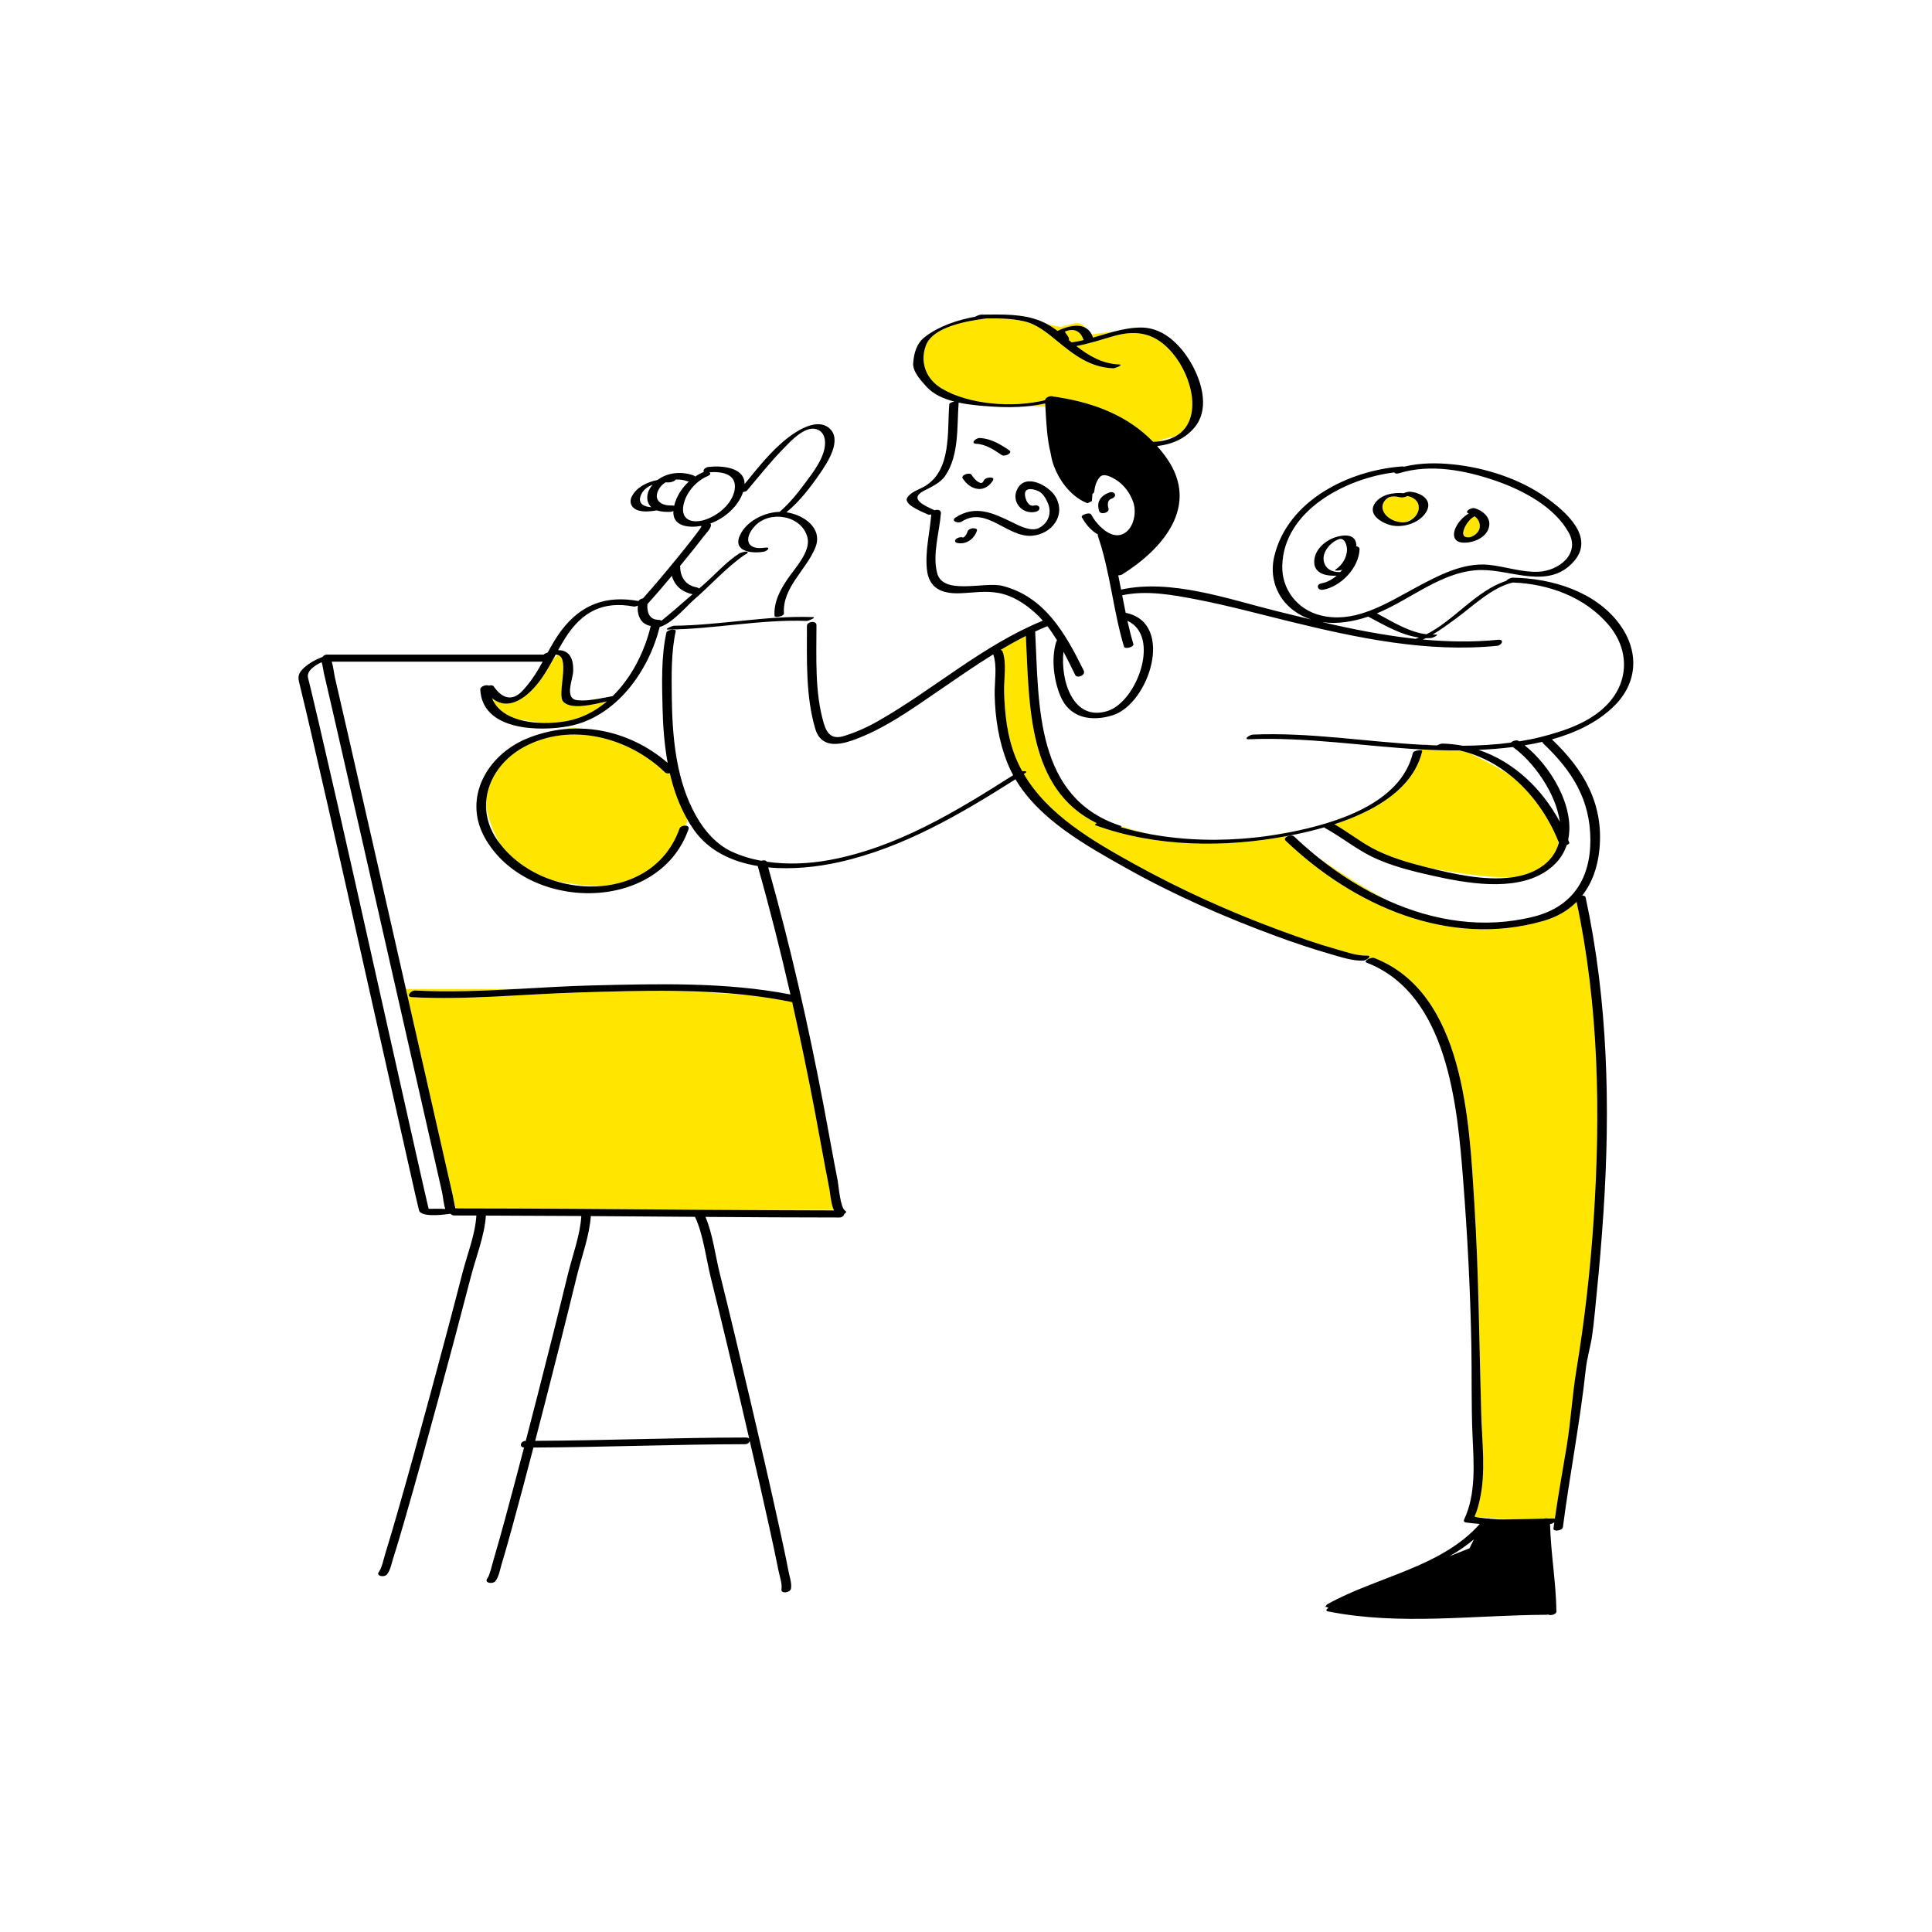<?xml version="1.0" standalone="no"?>
<svg version="1.1" id="Layer_1" xmlns="http://www.w3.org/2000/svg" xmlns:xlink="http://www.w3.org/1999/xlink" x="0px" y="0px" width="595.28px" height="595.28px" viewBox="0 0 595.28 595.28" enable-background="new 0 0 595.28 595.28" xml:space="preserve">
<path id="color_x5F_2" fill="#ffe600" d="M256.714,372.35l0.058,0.37l-19.28,0.166c-7.201-0.034-14.402-0.071-21.604-0.124
	c-0.177-0.032-0.367-0.034-0.561-0.004c-24.698-0.18-49.396-0.412-74.095-0.423c-0.201-0.062-0.479-0.063-0.805-0.014l-0.665-2.7
	c-0.1-0.542-0.191-1.035-0.264-1.354c-0.913-3.995-1.821-7.992-2.729-11.988c-2.972-13.084-5.938-26.17-8.906-39.255
	c-0.93-4.101-1.861-8.202-2.791-12.303h34.345c-10.521,0.574-21.057,1.034-31.49,0.479c-1.373-0.073-2.981,1.95-1.018,2.055
	c17.034,0.904,34.347-0.946,51.375-1.457c9.718-0.292,19.617-0.613,29.506-0.485c3.065,0.113,6.1,0.247,8.981,0.407
	c5.195,0.289,9.886,0.619,13.938,0.943c4.498,0.516,8.963,1.204,13.376,2.118c2.546,11.279,4.888,22.606,7.048,33.971
	c1.477,7.77,2.829,15.563,4.372,23.32C255.77,367.405,255.966,370.299,256.714,372.35z M170.776,271.368
	c4.956,0.998,10.01,1.602,14.438,1.657c10.534-0.902,20.219-6.565,24.173-17.77c0.196-0.557,1.001-0.871,1.701-0.864l0.684-1.171
	l-0.201-1.107c-2.4-4.287-4.051-8.97-5.174-13.816l-0.022-0.047c-0.547,0.116-1.118,0.073-1.442-0.24
	c-11.215-10.848-29.137-15.622-43.463-7.859c-7.279,3.944-11.857,10.992-11.705,18.416c0.718,3.752,2.196,7.8,4.29,11.395
	C158.24,265.414,164.224,269.287,170.776,271.368z M204.271,233.72c0,0-0.145-0.063-0.388-0.167c0.165,0.128,0.328,0.259,0.491,0.39
	L204.271,233.72z M173.802,224.68c1.709-0.172,3.42-0.237,5.123-0.192c-1.114-0.228-2.026-0.331-2.653-0.268
	C175.647,224.282,174.804,224.438,173.802,224.68z M451.461,165.403c1.726,0.709,4.156-1.01,4.444-2.725
	c0.258-1.543-0.439-2.779-1.553-3.601c-1.205,0.627-2.217,1.862-2.826,2.993c-0.078,0.145-0.174,0.346-0.27,0.567
	c-0.356,1.287-0.241,2.171,0.138,2.72C451.421,165.37,451.434,165.392,451.461,165.403z M456.271,157.22c0,0-0.143-0.026-0.38-0.01
	c0.138,0.073,0.272,0.152,0.405,0.233L456.271,157.22z M432.333,160.961c0.103,0,0.206-0.01,0.309-0.019
	c0.961-0.333,1.884-0.735,2.701-1.127c1.058-0.846,1.813-2.077,1.808-3.414c-0.008-2.148-1.645-3.153-3.471-3.583
	c-0.034,0.018-0.065,0.033-0.088,0.043c-0.569,0.252-1.387,0.524-2.02,0.392c-1.518-0.318-3.286-0.629-4.504,0.564
	c-0.69,0.676-1.214,1.643-1.108,2.64C426.263,159.303,429.754,160.969,432.333,160.961z M436.271,151.72
	c0,0-0.125,0.008-0.343,0.026c0.129,0.032,0.257,0.07,0.384,0.108L436.271,151.72z M152.32,216.552
	c1.508,2.469,4.065,4.059,7.045,5.01c2.336,0.4,5.27,0.863,8.101,1.198c2.565,0.036,5.052-0.199,7.144-0.583
	c4.409-0.811,8.342-2.796,11.752-5.54c0.256-0.255,0.409-0.417,0.409-0.417l-0.097-0.039c-3.813,0.855-10.867,2.707-13.199-0.085
	c-1.815-2.175,2.077-12.985-1.457-14.251c-0.65,0.401-1.213,0.881-1.514,1.155c-1.162,2.118-2.352,4.219-3.755,6.192
	c-3.907,5.492-9.943,10.283-15.154,5.897c0.137,0.351,0.288,0.691,0.46,1.013L152.32,216.552z M184.271,215.22
	c0,0-0.011,0.002-2.735,0.497c0.978-0.097,1.956-0.244,2.93-0.419L184.271,215.22z M426.27,262.969l4.57,1.747
	c2.577,0.87,5.205,1.599,7.778,2.254c0.471,0.12,0.963,0.244,1.455,0.368c6.438,1.27,17.444,3.147,25.61,3.003
	c2.766-0.368,5.378-1.091,7.69-2.33c3.33-1.785,5.376-4.187,6.458-6.926c0.185-0.697,0.293-1.315,0.355-1.797
	c-3.204-7.935-8.308-15.155-14.851-20.403c-4.953-3.216-10.334-5.779-12.951-6.958c-0.903-0.278-1.822-0.517-2.753-0.725
	c-3.937,0.039-7.865-0.079-11.786-0.293c-0.041,0.072-0.087,0.154-0.13,0.23c0.325,0.03,0.538,0.133,0.489,0.335
	c-1.962,8.173-8.386,13.896-16.063,17.937c-1.552,0.878-3.104,1.586-4.562,2.156c-2.114,0.897-4.27,1.691-6.414,2.389
	c4.035,2.296,7.686,5.222,11.763,7.413C424.008,261.948,425.128,262.476,426.27,262.969z M438.771,229.22
	c0,0-0.06,0.112-0.147,0.275c0.821,0.043,1.642,0.077,2.464,0.111L438.771,229.22z M406.165,264.215
	c6.592,5.276,13.852,9.854,21.542,13.3C420.221,273.605,412.268,268.431,406.165,264.215z M485.781,277.884
	c-2.635,2.633-6.006,4.644-10.174,5.844c-29.196,8.412-58.466-4.66-79.495-24.704c-0.569-0.542,0.02-1.15,0.817-1.432
	c-0.022-0.017-0.044-0.033-0.067-0.05c-19.427,3.701-40.606,3.53-59.277-3.246c-0.388-0.141-0.13-0.416,0.341-0.667
	c-21.304-10.389-20.762-36.083-21.84-57.676c-2.661,1.335-5.257,2.787-7.813,4.311c0.296,0.045,0.529,0.169,0.614,0.399
	c1.374,3.703,0.372,8.726,0.487,12.591c0.2,6.721,0.965,13.605,3.466,19.902c0.615,1.548,1.325,3.031,2.114,4.458
	c0.903-0.073,1.759,0.056,0.95,0.572c-0.152,0.097-0.305,0.193-0.457,0.291c7.432,12.685,21.384,20.728,33.975,27.706
	c14.379,7.969,29.448,14.757,44.868,20.453c5.789,2.139,11.629,4.199,17.574,5.868c2.914,0.818,6.221,2.023,9.293,1.935
	c1.39-0.04,0.728,0.749-0.133,1.217c0.06,0.019,0.121,0.034,0.182,0.053c0.601-0.418,1.668-0.755,2.19-0.553
	c27.849,10.816,29.297,50.625,30.871,75.62c1.367,21.718,1.503,43.346,2.127,65.077c0.246,8.567,1.465,17.703-0.437,26.16
	c-0.396,1.764-0.826,3.548-1.604,5.192c-0.022,0.048,0.055,0.096,0.183,0.144l10.683,0.791c3.527-0.042,7.053-0.164,10.58-0.236
	c0.417-0.112,0.863-0.128,1.205-0.021c0.551-0.009,1.102-0.024,1.653-0.028c0.173-0.001,0.307,0.015,0.422,0.039
	c1.056-7.418,2.399-14.787,3.625-22.18c1.296-7.811,1.719-15.763,3.003-23.548c2.538-15.39,4.285-30.753,5.316-46.343
	C493.19,343.071,492.641,310.088,485.781,277.884z M395.771,256.72c0,0-3.26,0.581-7.863,1.183c2.649-0.314,5.278-0.703,7.87-1.178
	C395.778,256.725,395.771,256.72,395.771,256.72z M386.769,258.049c0.382-0.042,0.758-0.101,1.139-0.146
	C387.536,257.951,387.158,258,386.769,258.049z M354.617,257.057c-3.122-0.71-6.245-1.562-9.167-2.503
	c0.077,0.089,0.03,0.202-0.103,0.324C348.386,255.758,351.48,256.487,354.617,257.057z M478.899,469.155
	c0.006-0.041,0.012-0.082,0.018-0.122c-0.051,0.039-0.105,0.075-0.16,0.111L478.899,469.155z M322,123.301
	c0.105-0.978,1.914-1.536,2.613-1.089c0.092-0.01,0.178-0.015,0.244-0.005c0.356,0.051,0.708,0.114,1.063,0.169
	c0.118,0.01,0.227,0.028,0.324,0.051c11.173,1.788,21.383,5.778,29.06,13.705c0.533-0.019,1.043-0.056,1.536-0.11
	c1.022-0.5,2.318-0.979,3.931-1.302c0.583-0.117,1.181-0.286,1.777-0.496c8.021-4.915,4.963-18.057-1.292-25.459
	c-5.096-6.032-10.792-7.349-18.325-5.155c-3.758,1.095-7.457,2.308-11.296,3.019c3.866,2.982,7.931,5.453,13.245,5.664
	c1.441,0.057-1.26,1.214-1.877,1.189c-7.101-0.282-12.047-4.105-17.342-8.468c-3.047-2.51-6.23-5.153-10.186-6.044
	c-3.853-0.869-7.71-0.91-11.602-0.865c-0.063,0.014-0.125,0.027-0.187,0.036c-5.391,0.73-16.296,2.417-18.442,8.389
	c-1.078,2.999-0.873,5.96,0.413,8.486c0.132,0.244,0.26,0.488,0.405,0.728c0.951,1.548,2.33,2.906,4.097,3.965
	C298.462,124.683,312.121,125.75,322,123.301z M319.271,125.22c0.895,0,1.864,0.052,2.831,0.129c-0.02-0.348-0.04-0.696-0.06-1.044
	c-1.791,0.404-3.617,0.691-5.462,0.871C317.699,125.206,318.624,125.22,319.271,125.22z M330.196,105.495
	c1.272-0.173,2.527-0.429,3.772-0.728c-0.064-0.042-0.118-0.091-0.143-0.159c-1.075-2.925-3.146-3.469-5.697-2.463
	c0.27,0.883,1.147,1.349,1.262,2.354c0.011,0.095-0.023,0.187-0.086,0.274C329.602,105.015,329.899,105.255,330.196,105.495z
	 M336.686,104.05c2.247-0.636,4.478-1.342,6.73-1.924c-2.879,0.302-5.59,0.695-7.042,0.919c0.126,0.245,0.245,0.502,0.35,0.787
	C336.75,103.902,336.731,103.976,336.686,104.05z M325.826,101.973c2.732-1.31,6.211-2.322,8.635-0.963
	c-0.635-0.963-1.748-1.775-3.689-1.29c-4,1-4,1-4,1s-1.653-0.354-4.066-0.819c0.935,0.506,1.853,1.092,2.749,1.781
	C325.579,101.777,325.702,101.876,325.826,101.973z"></path>
<path id="color_x5F_1" d="M301.017,163.487c-0.829,2.581-3.414,4.456-6.174,3.779c-0.614-0.15-0.756-0.705-0.306-1.141
	c0.505-0.491,1.367-0.716,2.049-0.549c0.122,0.03,0.169,0.045,0.195,0.056c0.178-0.085,0.33-0.204,0.466-0.348
	c0.4-0.423,0.683-0.925,0.861-1.478c0.212-0.66,0.997-0.971,1.631-1.041C300.111,162.725,301.23,162.822,301.017,163.487z
	 M301.303,150.644c1.944,0.251,3.74-1.058,4.653-2.657c0.713-1.247-2.211-0.997-2.713-0.118c-0.543,0.951-0.699,1.217-1.687,0.699
	c-0.943-0.495-1.648-1.438-2.237-2.295c-0.592-0.862-3.396,0.126-2.683,1.164C297.789,149.115,299.239,150.377,301.303,150.644z
	 M300.801,136.738c2.992,0.152,5.467,1.868,7.875,3.488c0.864,0.582,3.516-0.654,2.285-1.482c-2.802-1.886-5.611-3.611-9.069-3.786
	C300.701,134.897,298.836,136.638,300.801,136.738z M497.295,217.584c-5.114,5.013-11.861,8.21-19.124,10.237
	c9.8,9.287,15.988,19.872,14.646,33.811c-0.535,5.556-2.287,10.454-5.325,14.321c0.521-0.025,0.972,0.123,1.057,0.519
	c6.873,31.872,7.65,64.667,5.504,97.109c-0.546,8.257-1.232,16.504-2.07,24.738c-0.448,4.405-0.796,8.851-1.426,13.234
	c-0.495,3.447-1.575,6.821-1.946,10.279c-1.756,16.354-4.937,32.423-7.055,48.722c-0.136,1.045-3.064,1.559-2.905,0.336
	c0.075-0.58,0.168-1.156,0.247-1.734c0.006-0.041,0.012-0.082,0.018-0.122c-0.051,0.039-0.105,0.075-0.16,0.111
	c-0.364,0.242-0.799,0.424-1.164,0.438c0.227,9.011,1.851,17.96,1.966,26.977c0.01,0.822-1.799,1.36-2.567,0.905
	c-0.159,0.047-0.313,0.076-0.451,0.076c-22.306,0.077-45.244,3.379-67.323-1.034c-0.926-0.185-0.539-0.716,0.141-1.113
	c-0.223-0.055-0.414-0.136-0.551-0.237l-0.702-0.104l0.494-0.2c-0.021-0.196,0.138-0.424,0.577-0.669
	c14.969-8.335,35.045-11.324,46.757-24.626c-1.446-0.116-2.892-0.259-4.337-0.474c-0.492-0.073-0.677-0.458-0.479-0.879
	c3.769-7.97,2.957-17.522,2.585-26.069c-0.4-9.234-0.177-18.479-0.353-27.72c-0.323-16.974-1.21-33.955-2.535-50.881
	c-1.79-22.876-4.69-57.204-29.71-66.922c-0.544-0.211-0.358-0.58,0.102-0.9c0.601-0.418,1.668-0.755,2.19-0.553
	c27.849,10.816,29.297,50.625,30.871,75.62c1.367,21.718,1.503,43.346,2.127,65.077c0.246,8.567,1.465,17.703-0.437,26.16
	c-0.396,1.764-0.826,3.548-1.604,5.192c-0.022,0.048,0.055,0.096,0.183,0.144c0.501,0.187,2.009,0.371,3.566,0.516
	c0.364-0.043,0.728-0.015,1.002,0.088c1.482,0.123,2.798,0.203,3.031,0.205c1.028,0.008,2.056-0.005,3.083-0.018
	c3.527-0.042,7.053-0.164,10.58-0.236c0.417-0.112,0.863-0.128,1.205-0.021c0.551-0.009,1.102-0.024,1.653-0.028
	c0.173-0.001,0.307,0.015,0.422,0.039c1.056-7.418,2.399-14.787,3.625-22.18c1.296-7.811,1.719-15.763,3.003-23.548
	c2.538-15.39,4.285-30.753,5.316-46.343c2.167-32.753,1.618-65.736-5.242-97.941c-2.635,2.633-6.006,4.644-10.174,5.844
	c-29.196,8.412-58.466-4.66-79.495-24.704c-0.569-0.542,0.02-1.15,0.817-1.432c0.641-0.226,1.417-0.242,1.836,0.158
	c2.354,2.244,4.827,4.406,7.398,6.464c6.592,5.276,13.852,9.854,21.542,13.3c13.989,6.269,29.402,8.79,44.821,4.925
	c11.844-2.969,17.49-11.515,17.493-23.544c0.004-12.583-5.683-21.467-14.576-29.873c-0.157-0.148-0.218-0.302-0.219-0.453
	c-1.805,0.422-3.631,0.771-5.463,1.072c8.059,6.384,15.571,19.012,13.414,29.105c0.12,0.301,0.243,0.602,0.358,0.905
	c0.09,0.238-0.289,0.519-0.799,0.73c-1.084,3.268-3.291,6.202-6.986,8.466c-9.571,5.864-24,3.282-34.22,1.001
	c-6.302-1.407-13.05-3.05-18.872-5.912c-5.037-2.476-9.424-6.082-14.351-8.779c-0.136-0.074-0.221-0.156-0.279-0.241
	c-2.987,0.862-5.891,1.553-8.546,2.111c-0.867,0.182-1.743,0.346-2.618,0.513c-19.427,3.701-40.606,3.53-59.277-3.246
	c-0.388-0.141-0.13-0.416,0.341-0.667c-21.304-10.389-20.762-36.083-21.84-57.676c-2.661,1.335-5.257,2.787-7.813,4.311
	c0.296,0.045,0.529,0.169,0.614,0.399c1.374,3.703,0.372,8.726,0.487,12.591c0.2,6.721,0.965,13.605,3.466,19.902
	c0.615,1.548,1.325,3.031,2.114,4.458c0.903-0.073,1.759,0.056,0.95,0.572c-0.152,0.097-0.305,0.193-0.457,0.291
	c7.432,12.685,21.384,20.728,33.975,27.706c14.379,7.969,29.448,14.757,44.868,20.453c5.789,2.139,11.629,4.199,17.574,5.868
	c2.914,0.818,6.221,2.023,9.293,1.935c1.39-0.04,0.728,0.749-0.133,1.217c-0.348,0.189-0.727,0.328-1.019,0.336
	c-3.307,0.096-6.803-1.089-9.936-1.987c-5.742-1.647-11.411-3.548-17.014-5.618c-15.768-5.824-31.288-12.617-45.954-20.854
	c-12.261-6.887-26.798-14.891-34.221-27.423c-16.95,10.745-34.556,21.092-54.318,25.521c-6.561,1.47-14.38,2.351-21.865,1.624
	c6.826,24.216,12.397,48.753,17.094,73.468c1.467,7.716,2.818,15.456,4.332,23.164c0.307,1.563,0.747,8.244,2.311,9.17
	c0.502,0.297,0.218,0.688-0.309,0.984c-0.094,0.545-0.646,1.092-1.487,1.092c-13.755-0.003-27.51-0.086-41.266-0.184
	c2.231,5.26,3.011,11.821,4.338,17.163c3.25,13.086,6.383,26.202,9.463,39.329c3.067,13.073,6.101,26.155,8.968,39.273
	c0.972,4.446,1.946,8.895,2.801,13.365c0.303,1.581,1.061,3.745,0.78,5.381c-0.229,1.334-3.195,1.695-2.939,0.206
	c0.285-1.659-0.591-4.082-0.917-5.728c-0.873-4.413-1.823-8.811-2.789-13.205c-1.962-8.93-4.003-17.842-6.068-26.748
	c-0.127,0.504-0.677,0.998-1.477,1c-21.729,0.028-43.446,0.931-65.175,1.027c-2.065,7.929-4.161,15.851-6.333,23.751
	c-1.119,4.073-2.239,8.148-3.468,12.19c-0.485,1.596-0.826,3.891-1.925,5.225c-0.86,1.044-3.613,0.534-2.436-0.895
	c0.653-0.792,1.412-4.106,1.856-5.604c1.276-4.303,2.469-8.63,3.647-12.96c1.965-7.224,3.876-14.463,5.766-21.708
	c-1.66-0.168-1.043-2.047,0.518-2.049c0.004,0,0.008,0,0.012,0c1.204-4.626,2.407-9.253,3.593-13.884
	c3.194-12.472,6.349-24.955,9.392-37.464c1.378-5.668,3.785-12.034,4.136-17.94c-9.8-0.068-19.601-0.111-29.401-0.135
	c-0.402,6.208-3.112,12.962-4.644,18.887c-3.271,12.65-6.641,25.274-10.067,37.882c-3.305,12.162-6.641,24.317-10.142,36.424
	c-1.208,4.176-2.413,8.355-3.74,12.495c-0.481,1.5-0.84,3.609-1.878,4.864c-0.862,1.042-3.615,0.531-2.436-0.895
	c0.804-0.972,1.482-4.137,1.966-5.694c1.303-4.195,2.531-8.414,3.743-12.636c3.562-12.411,6.98-24.863,10.353-37.327
	c3.282-12.13,6.527-24.271,9.656-36.441c1.419-5.521,3.925-11.798,4.254-17.57c-2.252-0.004-4.504-0.022-6.756-0.023
	c-0.623,0-0.993-0.22-1.157-0.518c-0.147,0.023-0.292,0.037-0.426,0.034c-3.336,0.489-8.857,0.867-9.342-1.123
	c-0.868-3.559-1.654-7.138-2.462-10.709c-6.931-30.64-13.737-61.308-20.648-91.953c-3.368-14.933-6.737-29.865-10.202-44.775
	c-1.083-4.663-2.166-9.327-3.313-13.975c-0.54-2.188-1.023-3.455,0.708-5.256c1.537-1.599,3.838-2.904,5.976-3.73
	c0.088-0.056,0.188-0.107,0.292-0.156c0.244-0.36,0.695-0.643,1.297-0.643c22.212,0,44.425,0,66.637,0
	c0.04,0,0.072,0.006,0.11,0.008c0.115-0.144,0.342-0.301,0.735-0.464c0.184-0.076,0.358-0.136,0.537-0.203
	c1.284-2.347,2.605-4.672,4.221-6.807c6.11-8.07,13.875-10.847,23.755-9.044c0.239-0.449,0.816-0.744,1.393-0.833
	c3.651-4.103,7.179-8.32,10.645-12.58c1.792-2.202,3.587-4.404,5.302-6.667c0.508-0.67,1.025-1.338,1.5-2.033
	c0.155-0.22,0.304-0.444,0.446-0.672c0.013-0.03,0.03-0.049,0.044-0.076c-0.019-0.093-0.014-0.191,0.023-0.294
	c-3.885,0.675-8.91,0.216-8.614-4.595c-0.238,0.146-0.528,0.248-0.862,0.262c-1.273,0.054-2.86,0.015-4.221-0.445
	c-2.117,0.326-5.19,0.772-7.028-0.654c-1.178-0.915-1.372-2.369-0.685-3.671c1.501-2.842,4.669-4.38,7.932-5.056
	c3.043-2.309,7.326-2.716,11-1.415c0.298,0.105,0.469,0.244,0.551,0.396c0.854-0.576,1.751-1.068,2.678-1.454
	c0.016-0.006,0.032-0.01,0.047-0.016c-0.444-0.428,0.329-1.404,1.39-1.523c4.08-0.458,11.21,0.074,11.133,5.291
	c4.195-5.126,8.363-10.493,13.632-14.485c2.956-2.239,8.801-5.887,12.449-2.75c4.179,3.593-0.614,10.731-2.903,14.04
	c-2.898,4.189-6.272,8.609-10.287,11.882c5.333,0.779,11.34,4.879,8.912,10.888c-2.783,6.889-10.195,12.277-9.672,20.266
	c0.06,0.919-2.853,1.464-2.897,0.776c-0.282-4.31,1.734-8.021,4.098-11.492c2.203-3.234,7.216-8.435,6.014-12.807
	c-1.863-6.772-11.575-8.305-16.146-3.419c-3.413,3.648-2.798,7.569,3.058,6.693c2.028-0.303,0.766,1.085-0.484,1.272
	c-4.365,0.653-9.986-0.441-6.751-5.946c2.249-3.827,7.353-6.265,11.779-6.363c2.932-2.516,5.479-5.662,7.743-8.714
	c2.504-3.375,6.278-8.121,6.252-12.579c-0.01-1.839-0.69-3.559-2.617-4.165c-3.658-1.151-8.071,3.795-10.323,6.098
	c-3.952,4.041-7.437,8.453-11.083,12.76c-0.212,0.251-0.709,0.406-1.229,0.496c-1.474,4.451-5.723,8.124-10.123,9.708
	c0.158,0.125,0.262,0.299,0.233,0.534c-0.144,1.188-1.581,2.553-2.262,3.44c-1.621,2.111-3.277,4.195-4.958,6.26
	c-0.768,0.944-1.541,1.885-2.313,2.826c0.019,0.077,0.033,0.158,0.034,0.247c0.057,3.262,1.723,5.722,5.02,6.339
	c0.392,0.073,0.64,0.22,0.783,0.402c0.462-0.405,0.931-0.802,1.392-1.208c3.563-3.131,7.066-7.085,11.067-9.663
	c0.26-0.168,2.745-0.974,2.534-0.229c-0.028,0.098-0.22,0.264-0.293,0.339c-0.092,0.094-0.269,0.183-0.488,0.261
	c-5.442,3.646-10.767,9.596-15.859,13.996c-2.119,1.832-6.713,7.341-10.47,8.313c-3.398,13.699-13.538,27.914-28.146,30.6
	c-9.154,1.684-26.543,1.301-27.125-11.33c-0.045-0.976,1.86-1.567,2.605-1.197c0.613-0.166,1.268-0.138,1.519,0.228
	c2.442,3.562,5.574,4.889,8.902,1.35c1.832-1.947,3.38-4.129,4.755-6.419c0.5-0.833,0.977-1.68,1.448-2.532
	c-0.025,0.001-0.049,0.006-0.075,0.006c-21.636,0-43.272,0-64.908,0c0.495,1.68,0.676,3.67,1.032,5.199
	c1.356,5.83,2.694,11.664,4.029,17.498c5.96,26.04,11.868,52.091,17.775,78.143c0.93,4.101,1.861,8.202,2.791,12.303
	c2.968,13.085,5.934,26.171,8.906,39.255c0.908,3.996,1.815,7.993,2.729,11.988c0.073,0.319,0.164,0.812,0.264,1.354
	c0.18,0.983,0.387,2.126,0.563,2.711c0.007,0,0.013,0,0.02,0c0.029-0.005,0.054-0.007,0.082-0.011
	c0.326-0.049,0.604-0.047,0.805,0.014c24.699,0.012,49.396,0.243,74.095,0.423c0.187,0.001,0.374,0.002,0.561,0.004
	c7.201,0.052,14.402,0.09,21.604,0.124c6.492,0.031,12.983,0.062,19.475,0.066c-0.09-0.191-0.174-0.391-0.252-0.603
	c-0.748-2.051-0.944-4.945-1.209-6.277c-1.543-7.757-2.895-15.551-4.372-23.32c-2.16-11.365-4.502-22.692-7.048-33.971
	c-4.413-0.915-8.878-1.602-13.376-2.118c-7.576-0.87-15.244-1.25-22.918-1.35c-9.889-0.128-19.788,0.193-29.506,0.485
	c-17.027,0.51-34.341,2.36-51.375,1.457c-1.963-0.104-0.355-2.127,1.018-2.055c10.433,0.554,20.969,0.094,31.49-0.479
	c7.774-0.424,15.541-0.91,23.251-1.097c20.13-0.488,41.001-1.073,60.885,2.798c-3.033-13.273-6.366-26.478-10.084-39.586
	c-7.842-1.297-15.042-4.591-19.664-11.143c-0.814-1.154-1.549-2.354-2.235-3.579c-2.4-4.287-4.051-8.97-5.174-13.816
	c-0.004-0.016-0.008-0.033-0.012-0.049c-0.003,0-0.007,0.001-0.01,0.001c-0.547,0.116-1.118,0.073-1.442-0.24
	c-11.215-10.848-29.137-15.622-43.463-7.859c-7.279,3.944-11.857,10.992-11.705,18.416c0.072,3.485,1.181,7.052,3.55,10.421
	c0.235,0.334,0.492,0.651,0.74,0.974c4.186,5.453,10.17,9.326,16.722,11.408c4.683,1.487,9.647,2.067,14.438,1.657
	c10.534-0.902,20.219-6.565,24.173-17.77c0.196-0.557,1.001-0.871,1.701-0.864c0.718,0.007,1.326,0.353,1.052,1.128
	c-9.232,26.16-50.078,25.506-62.806,2.52c-6.784-12.251,0.834-25.356,12.804-30.386c3.813-1.602,7.735-2.576,11.664-2.973
	c1.709-0.172,3.42-0.237,5.123-0.192c8.945,0.233,17.681,3.416,24.959,9.064c0.165,0.128,0.328,0.259,0.491,0.39
	c0.456,0.364,0.904,0.738,1.347,1.121c-1.032-5.614-1.446-11.365-1.578-16.888c-0.179-7.487-0.447-15.849,1.186-23.234
	c0.178-0.805,2.217-1.183,2.794-0.749c0.001,0.001,0.001,0.001,0.002,0.002c0.115,0.086,0.115,0.197,0.036,0.316
	c0.015-0.004,0.029-0.008,0.044-0.012c-1.422,6.43-1.285,13.642-1.212,20.172c0.127,11.584,1.148,24.155,6.401,34.686
	c2.653,5.318,6.531,10.474,12.069,13.04c2.839,1.315,5.89,2.236,9.038,2.827c0.742-0.216,1.575-0.199,1.709,0.275
	c0.001,0.003,0.002,0.006,0.002,0.009c6.417,0.956,13.149,0.616,19.265-0.501c20.732-3.787,39.141-14.973,56.691-26.152
	c-0.655-1.211-1.25-2.46-1.766-3.757c-2.672-6.728-3.78-13.851-3.928-21.066c-0.078-3.785,0.838-8.744-0.436-12.412
	c-5.691,3.52-11.192,7.371-16.718,11.148c-8.416,5.753-17.057,12.006-26.767,15.384c-4.53,1.577-9.628,2.1-11.31-3.459
	c-3.036-10.038-2.609-21.499-2.611-31.866c0-1.324,2.938-1.752,2.938-0.213c0.003,9.841-0.581,20.879,2.302,30.411
	c1.01,3.338,2.678,4.84,6.257,3.731c3.556-1.102,7.005-2.64,10.24-4.475c17.297-9.811,32.396-23.467,50.944-31.036
	c-0.838-0.953-1.723-1.858-2.676-2.691c-3.076-2.691-6.66-4.993-10.735-5.803c-4.164-0.827-7.897-0.113-12.051,0.045
	c-5.624,0.214-9.679-1.457-10.27-7.47c-0.551-5.619,0.91-11.244,1.359-16.821c-0.387,0.1-0.75,0.132-0.978,0.024
	c-0.906-0.428-7.63-2.947-6.47-5.074c1.018-1.865,3.735-2.609,5.438-3.624c8.339-4.972,6.879-16.805,7.56-25.227
	c0.036-0.446,0.833-0.74,1.582-0.867c-3.353-0.858-6.46-2.23-8.551-4.535c-1.611-1.776-4.361-4.655-4.156-7.274
	c0.255-3.255,1.041-6.161,3.737-8.206c4.375-3.319,9.909-5.109,15.37-6.146c0.572-0.305,1.427-0.619,1.739-0.622
	c0.768-0.006,1.534-0.015,2.298-0.023c0.102-0.001,0.204-0.002,0.306-0.003c6.275-0.066,12.395-0.004,17.888,2.969
	c0.935,0.506,1.853,1.092,2.749,1.781c0.125,0.096,0.248,0.195,0.372,0.292c2.732-1.31,6.211-2.322,8.635-0.963
	c0.76,0.425,1.418,1.078,1.913,2.036c0.126,0.245,0.245,0.502,0.35,0.787c0.026,0.07,0.007,0.144-0.038,0.219
	c2.247-0.636,4.478-1.342,6.73-1.924c2.729-0.705,5.492-1.225,8.357-1.199c7.304,0.066,12.888,6.297,15.988,12.347
	c2.798,5.46,4.71,13.117,0.326,18.396c-2.997,3.609-7.094,5.252-11.55,5.777c1.063,1.202,2.078,2.478,3.028,3.851
	c10.115,14.628-1.191,27.779-13.822,35.719c-0.212,0.133-0.694,0.238-1.186,0.287c0.299,1.452,0.585,2.906,0.868,4.362
	c15.441-3.385,33.114,2.954,47.891,6.622c3.538,0.878,7.094,1.755,10.664,2.605c-1.905-0.621-3.741-1.538-5.457-2.833
	c-5.237-3.949-7.437-10.305-5.886-16.699c4.174-17.212,22.898-26.37,39.196-27.629c0.339-0.026,0.587,0.003,0.77,0.065
	c4.95-1.198,10.036-1.226,15.119-0.705c9.951,1.021,20.683,4.466,28.853,10.351c5.833,4.201,14.875,11.997,8.44,19.442
	c-7.746,8.963-19.21,2.611-28.743,2.752c-11.78,0.175-21.461,9.023-32.03,13.355c4.708,2.53,9.936,5.828,15.283,6.44
	c8.65-4.371,15.295-13.442,24.591-16.459c0.247-0.423,1.32-0.979,1.916-0.972c11.923,0.133,25.393,4.177,32.844,14.139
	C505.066,200.423,504.788,210.239,497.295,217.584z M200.679,156.288c-0.205-0.19-0.392-0.401-0.552-0.642
	c-1.036-1.555-0.857-3.518,0.084-5.088c0.263-0.439,0.563-0.837,0.879-1.215c-1.685,0.634-3.132,1.735-3.727,3.495
	C196.524,155.321,198.597,156.143,200.679,156.288z M212.263,148.366c-0.121-0.005-0.239-0.02-0.345-0.057
	c-1.188-0.42-2.497-0.625-3.763-0.55c-0.017,0.101-0.091,0.214-0.279,0.33c-0.577,0.358-1.369,0.579-2.049,0.549
	c-0.243-0.011-0.494-0.012-0.749-0.008c-0.927,0.534-1.713,1.324-2.248,2.421c-1.564,3.209,1.104,4.81,4.087,4.684
	c0.344-0.015,0.603,0.036,0.795,0.125C208.376,153.005,210.06,150.382,212.263,148.366z M217.055,160.194
	c4.011-1.199,8.623-4.937,9.306-9.325c0.759-4.881-3.969-5.657-7.785-5.357c0.418,0.292,0.425,0.781-0.554,1.188
	c-3.512,1.461-6.636,5.062-7.417,8.833C209.661,160.088,213.029,161.397,217.055,160.194z M186.991,216.112
	c-0.106,0.023-0.205,0.044-0.317,0.069c-3.813,0.855-10.867,2.707-13.199-0.085c-1.815-2.175,2.077-12.985-1.457-14.251
	c-0.237-0.085-0.507-0.128-0.815-0.122c-0.233,0.426-0.466,0.852-0.699,1.277c-1.162,2.118-2.352,4.219-3.755,6.192
	c-3.907,5.492-9.943,10.283-15.154,5.897c0.137,0.351,0.288,0.691,0.46,1.013c0.083,0.154,0.174,0.302,0.265,0.45
	c1.508,2.469,4.065,4.059,7.045,5.01c2.53,0.808,5.358,1.16,8.101,1.198c2.565,0.036,5.052-0.199,7.144-0.583
	c4.409-0.811,8.342-2.796,11.752-5.54C186.574,216.465,186.783,216.288,186.991,216.112z M207.018,177.421
	c-2.465,2.954-4.966,5.878-7.542,8.736c-0.173,2.398,0.509,4.766,3.421,4.828c0.408,0.009,0.702,0.111,0.905,0.263
	c0.227-0.18,0.456-0.357,0.68-0.541c1.119-0.915,2.229-1.841,3.329-2.778c1.874-1.597,3.723-3.222,5.579-4.84
	C210.024,182.389,207.84,180.386,207.018,177.421z M171.965,200.34c3.075-0.075,4.813,2.072,4.64,6.504
	c-0.1,2.554-2.842,8.478,1.317,8.908c1.197,0.124,2.406,0.084,3.614-0.036c0.978-0.097,1.956-0.244,2.93-0.419
	c1.359-0.245,2.71-0.529,4.037-0.757c0.09-0.016,0.167-0.023,0.244-0.032c5.919-5.798,9.944-13.915,11.748-21.619
	c-1.174-0.262-2.273-0.789-2.983-1.814c-0.925-1.335-1.111-2.916-0.995-4.486c-0.453,0.216-0.955,0.352-1.288,0.289
	c-9.459-1.791-15.912,1.646-20.99,9.591C173.432,197.73,172.69,199.031,171.965,200.34z M137.198,372.507
	c-0.548-1.675-0.688-3.858-1.022-5.324c-1.368-6.002-2.73-12.005-4.093-18.008c-6.848-30.174-13.682-60.352-20.546-90.522
	c-2.969-13.05-5.938-26.101-8.937-39.144c-0.912-3.966-1.823-7.933-2.754-11.895c-0.249-1.061-0.378-2.438-0.741-3.58
	c-2.204,1.02-4.726,2.717-4.187,4.852c0.297,1.178,0.587,2.356,0.873,3.537c0.876,3.622,1.729,7.25,2.573,10.879
	c7.43,31.936,14.535,63.949,21.704,95.944c3.063,13.672,6.117,27.347,9.207,41.014c0.804,3.553,1.599,7.109,2.435,10.655
	c0.118,0.5,0.219,1.027,0.367,1.529c0.114,0.005,0.258,0.008,0.439,0.008c0.871-0.003,1.741-0.006,2.612-0.015
	C135.767,372.433,136.478,372.477,137.198,372.507z M214.132,374.927c-10.697-0.079-21.395-0.154-32.093-0.23
	c-0.408,6.09-2.879,12.645-4.303,18.477c-3.153,12.916-6.406,25.808-9.715,38.685c-1.036,4.03-2.077,8.06-3.124,12.088
	c21.64-0.103,43.268-0.998,64.909-1.026c0.511,0,0.846,0.14,1.037,0.346c-0.854-3.683-1.702-7.367-2.566-11.048
	c-3.023-12.872-6.087-25.736-9.274-38.568C217.592,387.969,216.618,379.991,214.132,374.927z M446.568,479.533l6.204-2.481
	l1.39-2.78C451.811,476.265,449.257,477.991,446.568,479.533z M406.909,189.612c4.893,1.214,9.572,0.517,14.075-1.049
	c0.276-0.123,0.578-0.235,0.867-0.308c4.992-1.865,9.767-4.732,14.368-7.202c6.793-3.646,14.619-7.868,22.62-7.013
	c4.985,0.532,10.092,2.337,15.117,2.132c6.295-0.256,13.031-5.482,9.404-12.054c-4.361-7.903-14.035-13.028-22.247-15.891
	c-9.427-3.286-20.295-5.432-30.063-2.412c-0.791,0.245-1.281,0.059-1.438-0.257c-14.88,1.796-34.077,11.715-34.525,28.72
	C394.895,181.608,399.714,187.826,406.909,189.612z M407.364,191.688c9.51,2.2,19.12,4.116,28.794,5.149
	c0.368-0.12,0.731-0.25,1.091-0.389c-5.551-0.759-10.732-3.843-15.67-6.457C417.001,191.526,412.058,192.37,407.364,191.688z
	 M329.391,104.499c0.011,0.095-0.023,0.187-0.086,0.274c0.297,0.242,0.595,0.482,0.892,0.722c1.272-0.173,2.527-0.429,3.772-0.728
	c-0.064-0.042-0.118-0.091-0.143-0.159c-1.075-2.925-3.146-3.469-5.697-2.463C328.399,103.027,329.276,103.493,329.391,104.499z
	 M286.062,115.743c0.951,1.548,2.33,2.906,4.097,3.965c8.304,4.976,21.962,6.042,31.842,3.594c0.105-0.978,1.914-1.536,2.613-1.089
	c0.092-0.01,0.178-0.015,0.244-0.005c0.356,0.051,0.708,0.114,1.063,0.169c0.108,0.017,0.216,0.034,0.324,0.051
	c11.173,1.788,21.383,5.778,29.06,13.705c0.533-0.019,1.043-0.056,1.536-0.11c2.322-0.253,4.21-0.88,5.708-1.798
	c8.021-4.915,4.963-18.057-1.292-25.459c-5.096-6.032-10.792-7.349-18.325-5.155c-3.758,1.095-7.457,2.308-11.296,3.019
	c3.866,2.982,7.931,5.453,13.245,5.664c1.441,0.057-1.26,1.214-1.877,1.189c-7.101-0.282-12.047-4.105-17.342-8.468
	c-3.047-2.51-6.23-5.153-10.186-6.044c-3.853-0.869-7.71-0.91-11.602-0.865c-0.063,0.014-0.125,0.027-0.187,0.036
	c-5.391,0.73-16.296,2.417-18.442,8.389c-1.078,2.999-0.873,5.96,0.413,8.486C285.783,115.262,285.916,115.505,286.062,115.743z
	 M333.909,206.622c0.705,1.435-2.03,2.561-2.643,1.315c-1.146-2.332-2.314-4.751-3.587-7.131
	c-0.994,8.871,2.945,21.583,13.538,18.276c9.12-2.847,16.519-23.099,6.154-27.803c0.54,2.417,1.136,4.821,1.846,7.198
	c0.254,0.851-2.634,1.657-2.897,0.776c-3.358-11.233-4.233-23.043-8.059-34.151c-0.043-0.125-0.006-0.25,0.078-0.37
	c-2.089-1.209-3.811-3.118-5.03-5.417c-0.335-0.632,2.444-1.632,2.897-0.776c1.515,2.855,5.813,7.705,9.667,6.045
	c3.409-1.468,4.411-6.531,3.333-9.746c-0.965-2.88-2.916-5.554-5.553-7.132c-1.161-0.696-3.602-2.072-4.786-0.708
	c-1.15,1.326-1.517,2.911-1.749,4.611c-0.028,0.206-0.229,0.395-0.513,0.548c-0.127,1.271-0.167,2.228-0.167,2.228l-1.333,0.667
	c0,0-6.667-2-10.333-11.333c-0.456-1.161-0.792-2.541-1.04-4.026c-1.142-4.503-1.353-9.417-1.63-14.345
	c-0.02-0.348-0.04-0.696-0.06-1.044c-1.791,0.404-3.617,0.691-5.462,0.871c-3.618,0.353-7.29,0.333-10.82,0.098
	c-3.028-0.201-6.789-0.455-10.384-1.226c-0.567,7.376,0.208,16.172-4.14,22.563c-1.524,2.241-4.376,3.456-6.69,4.679
	c-4.609,2.435,0.463,4.596,3.428,5.93c0.883-0.309,2.01-0.078,1.935,0.911c-0.446,5.847-2.669,12.643-1.16,18.447
	c1.813,6.976,14.652,2.538,20.125,3.943C321.963,183.882,328.331,195.273,333.909,206.622z M466.131,230.173
	c-3.581,0.454-7.14,0.727-10.56,0.875c10.825,3.617,19.558,11.94,25.038,22.174C479.412,244.319,472.388,234.585,466.131,230.173z
	 M495.265,217.019c6.769-7.141,6.721-16.951,0.404-24.429c-7.28-8.619-18.441-12.691-29.505-13.105
	c-6.382,1.386-12.619,7.514-17.661,11.18c-2.297,1.671-4.623,3.412-7.101,4.854c0.225-0.002,0.448,0.004,0.673-0.01
	c1.907-0.116-0.557,1.05-1.274,1.094c-0.494,0.03-0.984,0.036-1.471,0.024c-0.309,0.149-0.623,0.287-0.937,0.424
	c7.705,0.71,15.447,0.846,23.21,0.075c1.993-0.198,1.192,1.709-0.327,1.86c-21.541,2.14-43.027-2.392-63.848-7.494
	c-9.563-2.344-19.095-4.933-28.768-6.797c-7.379-1.422-15.418-2.889-22.897-1.279c0.351,1.811,0.706,3.622,1.083,5.427
	c0.042,0.003,0.087,0.004,0.126,0.012c15.131,3.169,7.083,28.032-4.14,31.535c-6.506,2.031-13.245,0.93-16.109-5.943
	c-2.045-4.907-2.89-11.591-1.259-16.768c0.042-0.133,0.124-0.255,0.233-0.366c-0.92-1.517-1.906-2.987-2.98-4.375
	c-1.271,0.517-2.523,1.068-3.763,1.642c1.172,22.885,0.04,51.263,26.333,59.873c0.084,0.027,0.132,0.063,0.165,0.101
	c0.077,0.089,0.03,0.202-0.103,0.324c3.039,0.88,6.133,1.609,9.27,2.179c10.54,1.917,21.514,2.142,32.152,0.992
	c3.039-0.329,6.044-0.78,9.009-1.324c0.593-0.109,1.188-0.209,1.777-0.326c13.77-2.734,34.002-8.674,37.786-24.431
	c0.127-0.529,1.587-0.9,2.373-0.829c0.325,0.03,0.538,0.133,0.489,0.335c-1.962,8.173-8.386,13.896-16.063,17.937
	c-1.482,0.779-3.009,1.496-4.562,2.156c-2.114,0.897-4.27,1.691-6.414,2.389c4.035,2.296,7.686,5.222,11.763,7.413
	c1.081,0.581,2.201,1.108,3.342,1.602c1.49,0.644,3.019,1.223,4.57,1.747c2.577,0.87,5.205,1.599,7.778,2.254
	c0.471,0.12,0.963,0.244,1.455,0.368c7.474,1.885,17.258,4.115,25.61,3.003c2.766-0.368,5.378-1.091,7.69-2.33
	c3.33-1.785,5.376-4.187,6.458-6.926c0.189-0.479,0.355-0.967,0.486-1.466c-0.044-0.11-0.086-0.221-0.131-0.332
	c-3.204-7.935-8.308-15.155-14.851-20.403c-3.851-3.089-8.198-5.497-12.951-6.958c-0.903-0.278-1.822-0.517-2.753-0.725
	c-3.937,0.039-7.865-0.079-11.786-0.293c-17.674-0.966-35.225-3.876-52.998-3.136c-1.942,0.081,0.248-1.401,1.182-1.439
	c17.681-0.737,35.023,2.242,52.595,3.162c0.821,0.043,1.642,0.077,2.464,0.111c0.542,0.022,1.084,0.048,1.627,0.066
	c0.565-0.294,1.348-0.574,1.657-0.567c2.173,0.045,4.289,0.28,6.345,0.674c4.948-0.041,9.923-0.323,14.824-0.976
	c0.533-0.541,1.78-0.911,2.365-0.522c0.067,0.044,0.134,0.096,0.202,0.142c2.202-0.358,4.39-0.781,6.542-1.324
	C481.907,225.267,489.958,222.618,495.265,217.019z M407.175,179.742c1.676-0.308,3.295-1.174,4.678-2.374
	c-2.971,0.167-6.809-0.483-6.916-4.078c-0.11-3.698,3.184-6.661,6.472-7.741c2.413-0.793,6.209-1.228,6.496,2.262
	c0.015,0.178,0,0.351,0.001,0.527c0.562,0.048,1.023,0.334,0.998,0.937c-0.235,5.689-5.694,11.416-11.204,12.427
	C405.909,182.031,405.338,180.079,407.175,179.742z M412.968,176.264c0.207-0.23,0.406-0.468,0.596-0.713
	c-0.888,0.285-2.935,0.496-1.899-0.191c1.868-1.24,3.303-3.583,3.366-5.862c0.037-1.333-0.667-4.091-2.629-3.325
	c-2.439,0.952-5.058,3.833-4.531,6.676C408.341,175.395,410.618,176.374,412.968,176.264z M423.611,155.1
	c1.838-2.735,5.692-3.446,8.902-3.128c0.044-0.025,0.082-0.045,0.104-0.055c0.62-0.275,1.338-0.455,2.02-0.392
	c0.428,0.04,0.863,0.114,1.292,0.221c0.129,0.032,0.257,0.07,0.384,0.108c2.712,0.805,4.976,2.929,3.058,5.999
	c-1.977,3.163-6.448,4.64-10.032,4.13C426.433,161.568,421.118,158.81,423.611,155.1z M433.68,152.818
	c-0.034,0.018-0.065,0.033-0.088,0.043c-0.569,0.252-1.387,0.524-2.02,0.392c-1.518-0.318-3.286-0.629-4.504,0.564
	c-0.69,0.676-1.214,1.643-1.108,2.64c0.303,2.846,3.794,4.512,6.373,4.503c0.103,0,0.206-0.01,0.309-0.019
	c0.945-0.078,1.908-0.493,2.701-1.127c1.058-0.846,1.813-2.077,1.808-3.414C437.143,154.253,435.506,153.249,433.68,152.818z
	 M448.554,162.496c0.887-1.804,2.295-3.295,4.008-4.296c-0.002,0-0.004-0.001-0.006-0.002c-1.654-0.467,0.807-1.887,1.763-1.617
	c0.542,0.153,1.074,0.366,1.572,0.629c0.138,0.073,0.272,0.152,0.405,0.233c1.994,1.218,3.291,3.304,2.197,5.798
	c-1.237,2.82-5.164,4.221-8.056,3.925C447.776,166.893,447.542,164.553,448.554,162.496z M451.395,165.357
	c0.026,0.013,0.039,0.035,0.066,0.046c1.726,0.709,4.156-1.01,4.444-2.725c0.258-1.543-0.439-2.779-1.553-3.601
	c-1.205,0.627-2.217,1.862-2.826,2.993c-0.078,0.145-0.174,0.346-0.27,0.567C450.862,163.543,450.487,164.9,451.395,165.357z
	 M207.711,192.799c-0.602,0.006-3.297,1.193-1.881,1.179c14.275-0.143,28.374-3.174,42.667-2.667
	c0.609,0.021,3.315-1.127,1.881-1.179C236.075,189.625,221.988,192.656,207.711,192.799z M341.554,156.665
	c-0.316-1.024-0.424-2.506,0.816-2.957c0.549-0.199,1.381-0.642,1.184-1.377c-0.179-0.667-1.164-0.8-1.714-0.601
	c-1.261,0.457-2.258,1.081-2.985,2.229c-0.646,1.019-0.537,2.385-0.198,3.481C339.066,158.771,341.959,157.979,341.554,156.665z
	 M325.279,153.13c-1.853-3.292-9.138-7.531-11.797-2.523c-2.101,3.958,1.553,8.108,5.684,7.063c1.793-0.454,1.273-2.359-0.511-1.908
	c-1.875,0.475-2.767-1.968-2.849-3.356c-0.154-2.616,3.239-1.583,4.321-0.994c1.373,0.749,2.219,2.36,2.782,3.723
	c1.211,2.928,0.107,6.013-2.683,7.494c-2.494,1.323-5.994-0.556-8.213-1.636c-5.966-2.903-11.42-5.525-17.569-1.555
	c-1.652,1.067,0.759,1.995,1.904,1.256c7.576-4.891,14.053,5.053,21.714,4.375C323.965,164.546,328.529,158.907,325.279,153.13z" fill="#000000"></path>
</svg>